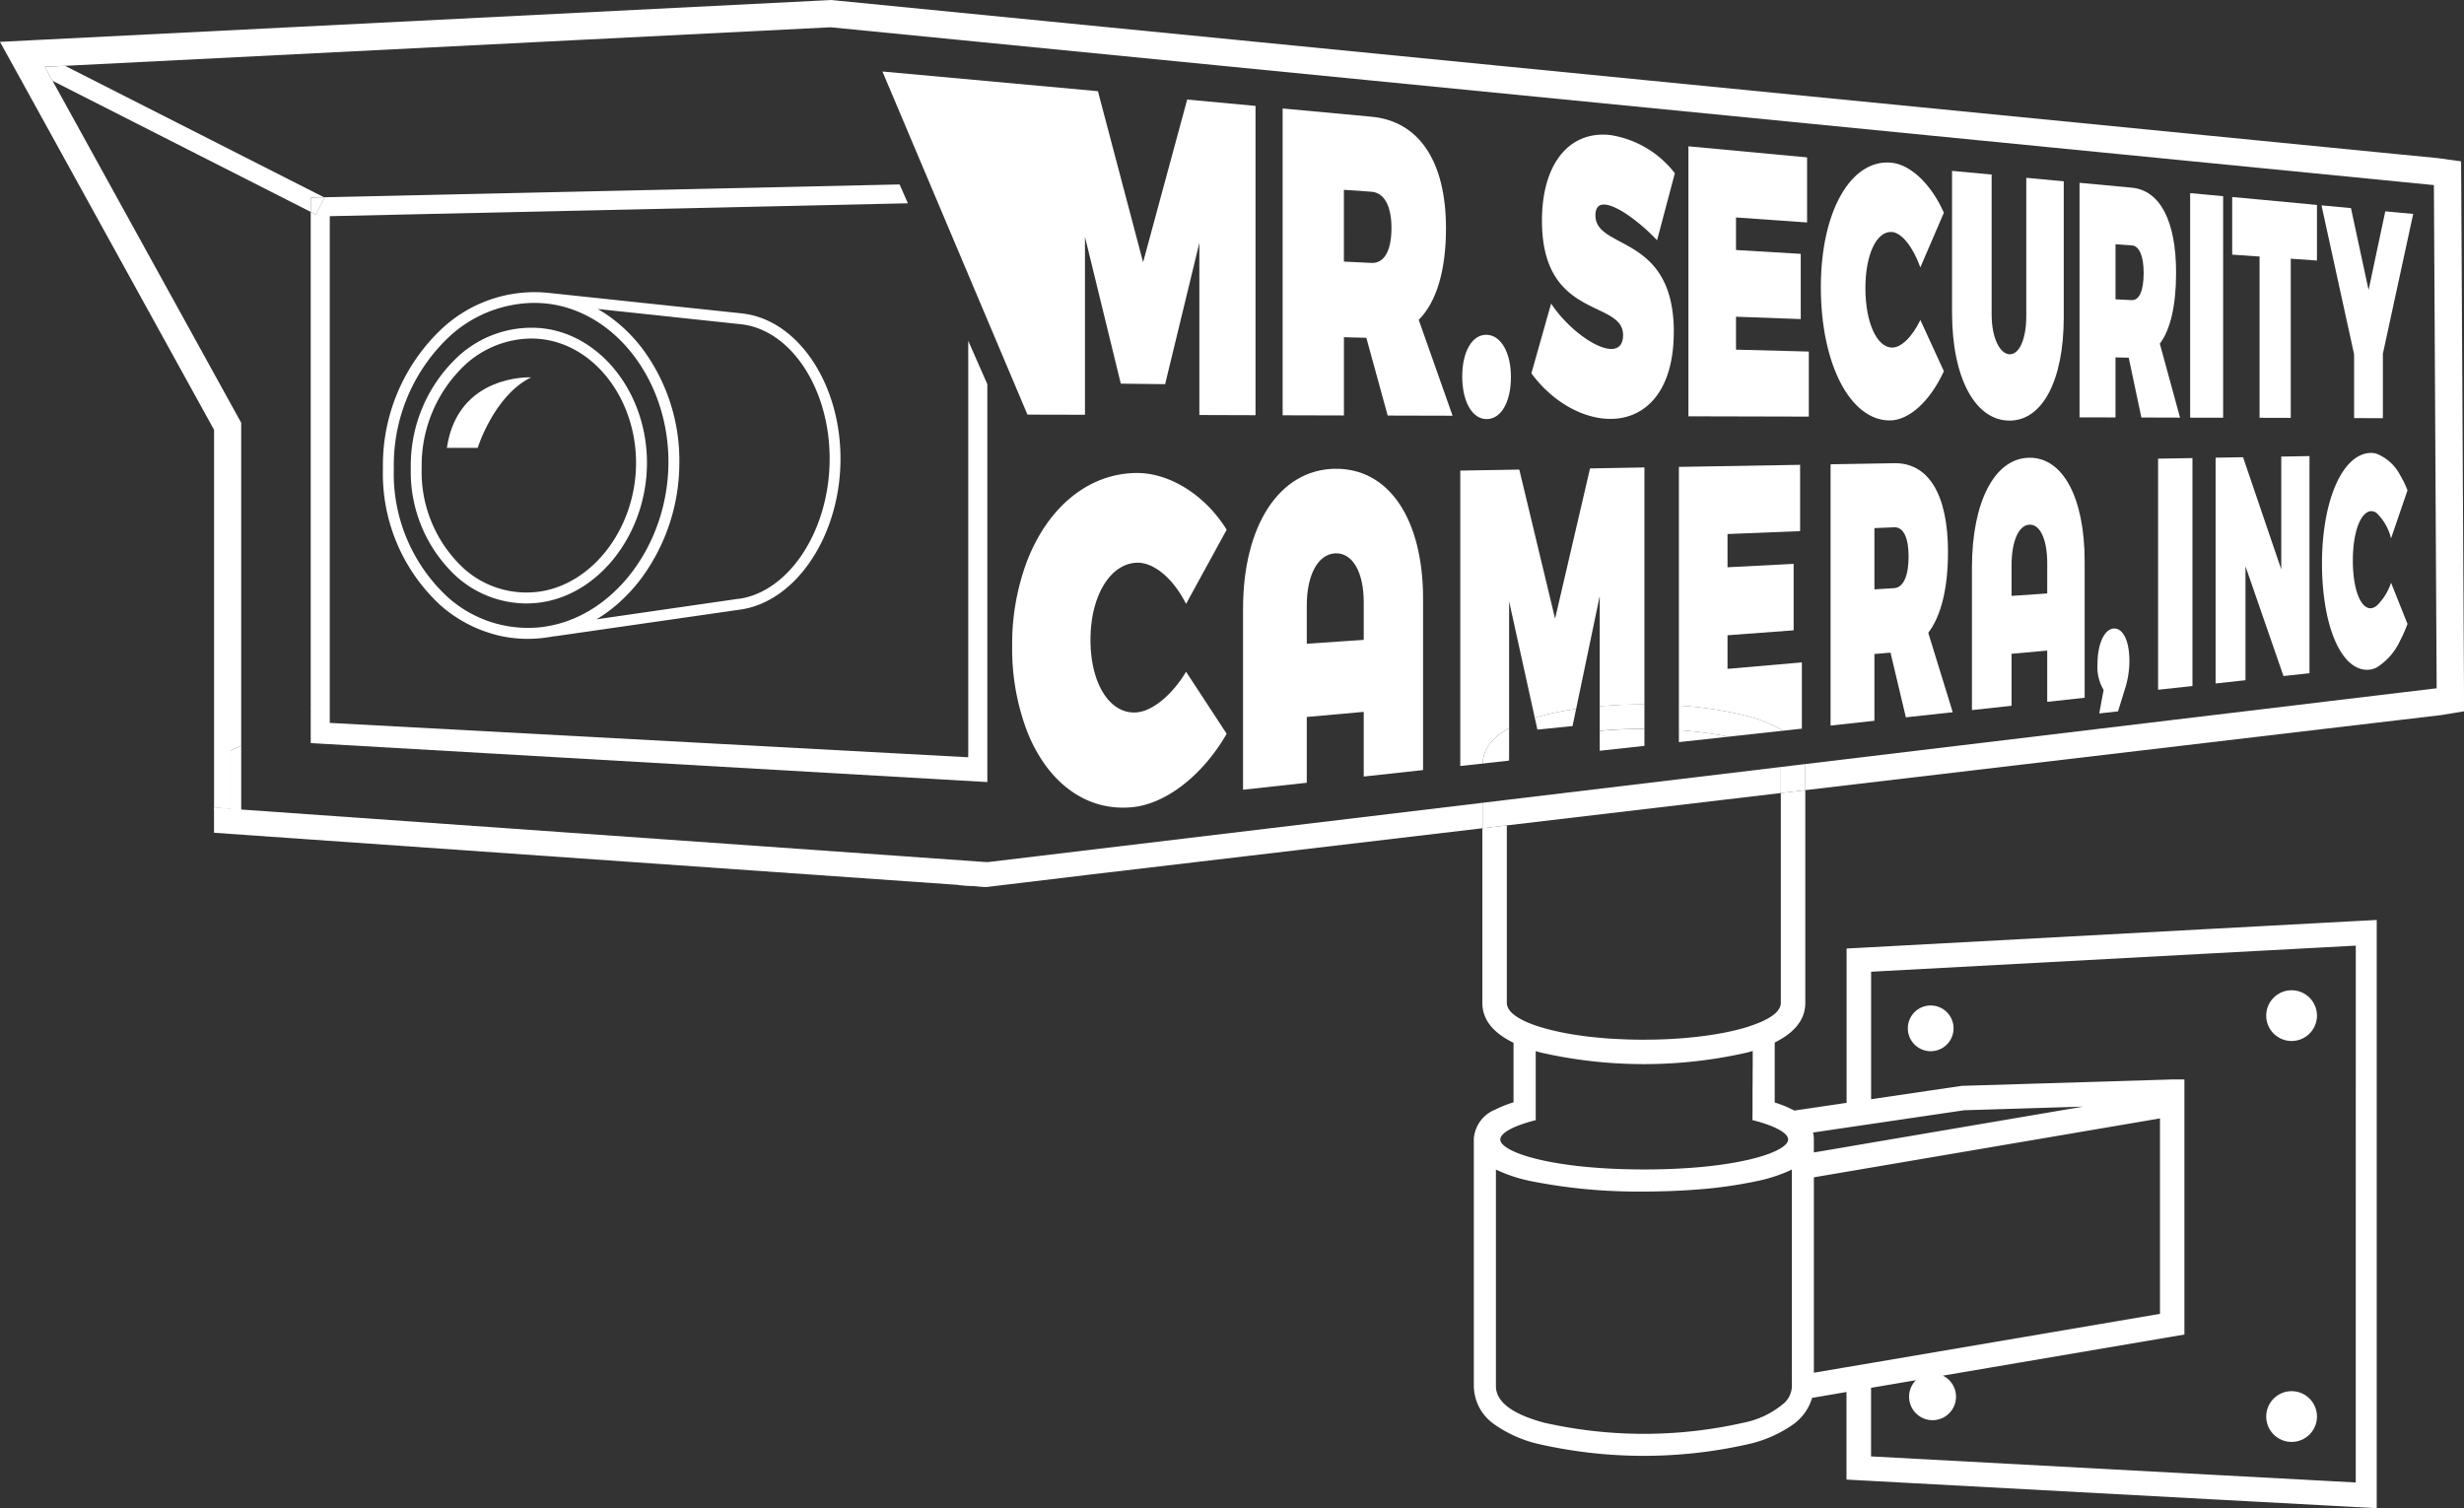 <svg xmlns="http://www.w3.org/2000/svg" xmlns:xlink="http://www.w3.org/1999/xlink" width="269.362" height="164.867" viewBox="0 0 269.362 164.867"><rect x="0" y="0" width="269.362" height="164.867" fill="#333333" stroke="none"/><defs><clipPath id="a"><rect width="269.362" height="164.867" fill="none"/></clipPath></defs><g clip-path="url(#a)"><path d="M394.1,173.983l-3.147.169-6.972.377-5.6.3-37.268,2.012-2.529.137v16.87l-5.724.844c-.071-.042-.146-.081-.22-.119a12.239,12.239,0,0,0-1.914-.764v-6.558c2.223-1.1,3.343-2.544,3.343-4.327v-23.26l-2.675.315v22.945c0,.036,0,.071-.006.1s-.009.071-.015.107-.015.065-.024.1-.021.068-.033.1-.036.086-.056.13c0,0,0,.009-.006.012-.018.033-.036.065-.057.1s-.056.086-.086.128-.065.086-.1.128a1.319,1.319,0,0,1-.089.1,2.32,2.32,0,0,1-.169.161.59.59,0,0,1-.081.068,1.306,1.306,0,0,1-.125.1c-.059.044-.122.089-.19.137a.066.066,0,0,0-.012.009c-.012.006-.024.015-.036.021-.062.042-.128.083-.2.124s-.128.077-.2.116c-.2.107-.41.214-.639.318-.08.036-.161.069-.244.1-.122.05-.246.1-.377.148s-.262.1-.4.146c-.092.033-.187.063-.282.1-.146.048-.3.1-.455.14-.086.027-.172.054-.261.077-.33.092-.675.181-1.037.265-.155.036-.312.071-.476.107-.048.009-.1.021-.143.03-.11.024-.223.048-.335.068-.253.051-.511.1-.776.143-.2.036-.407.068-.618.1-.538.083-1.1.157-1.67.223q-.481.053-.981.1c-.232.021-.466.042-.7.06s-.476.032-.716.048-.485.029-.731.041-.493.021-.743.03c-.125.006-.253.009-.378.012l-.377.009c-.128,0-.256.006-.384.006-.255,0-.511.006-.77.006s-.514,0-.769-.006c-.128,0-.256,0-.384-.006l-.378-.009c-.128,0-.252-.006-.377-.012s-.25-.009-.372-.015c-.187-.009-.374-.015-.562-.024a.1.1,0,0,1-.03,0c-.173-.009-.342-.018-.511-.029a.1.1,0,0,1-.03,0c-.175-.009-.351-.021-.523-.032s-.345-.027-.517-.042c-.119-.009-.235-.021-.351-.03-.018,0-.036,0-.054-.006q-.45-.041-.883-.089c-.591-.065-1.162-.14-1.712-.226-.205-.03-.407-.063-.6-.1-.161-.027-.318-.056-.472-.083l-.315-.063-.4-.08c-.262-.057-.515-.113-.761-.173-.2-.048-.395-.1-.582-.148-.086-.021-.169-.045-.25-.069-.351-.1-.683-.2-1-.309-.056-.021-.113-.039-.166-.059-.071-.024-.143-.05-.211-.077s-.14-.054-.205-.08l-.2-.08c-.075-.03-.146-.06-.214-.093s-.107-.048-.161-.074-.118-.054-.178-.083c-.093-.048-.181-.092-.268-.14s-.175-.1-.259-.149c-.065-.038-.128-.077-.187-.118a1.031,1.031,0,0,1-.095-.063c-.054-.036-.1-.074-.152-.11a3.57,3.57,0,0,1-.374-.33,1.32,1.32,0,0,1-.089-.1,1.385,1.385,0,0,1-.1-.128c-.03-.042-.06-.083-.087-.128s-.038-.065-.056-.1c0,0,0-.009-.006-.012-.021-.044-.038-.086-.056-.13s-.024-.069-.033-.1-.018-.065-.024-.1-.012-.071-.015-.107-.006-.068-.006-.1V163.516l-2.675.315v19.094c0,1.8,1.144,3.26,3.409,4.357v6.511a12.379,12.379,0,0,0-1.979.782,3.733,3.733,0,0,0-2.353,3.081.5.5,0,0,0-.009.087v27.07a5.175,5.175,0,0,0,2.276,4.205,13.725,13.725,0,0,0,4.781,2.119,51.747,51.747,0,0,0,23.043,0,13.8,13.8,0,0,0,4.782-2.119,5.494,5.494,0,0,0,2.1-2.921l3.756-.639v9.572l2.529.137,37.268,2.012,5.6.3,6.972.377,3.147.169,2.449.131v-64.3Zm-89.5,21.75v-2.55h0v-4.99h0c.178.054.362.1.55.155a50.9,50.9,0,0,0,22.562,0c.047-.012.1-.027.148-.042.1-.027.211-.06.312-.089l.1-.027a.3.3,0,0,0,.05-.015l0,.606,0,.564c0,.384-.006.778-.009,1.171l0,.511-.006.749-.006.7,0,.374,0,.687v.143l0,.027v.045c0,.217,0,.44,0,.654l-.009,1.317v.009c2.148.541,3.435,1.192,3.8,1.783a.651.651,0,0,1,.1.333c0,1.011-3.034,2.315-8.707,2.931h0q-1.663.183-3.625.273c-1.067.05-2.2.077-3.4.077-10.16,0-15.735-1.911-15.735-3.281,0-.671,1.341-1.471,3.9-2.116M332.6,224.812a2.089,2.089,0,0,1-.021.309,2.623,2.623,0,0,1-.746,1.483,9.689,9.689,0,0,1-4.509,2.208,49.359,49.359,0,0,1-21.8,0c-3.5-.939-5.275-2.286-5.275-4V201.144a16.792,16.792,0,0,0,3.955,1.287,60.061,60.061,0,0,0,12.217,1.111c.485,0,.966,0,1.442-.015.876-.015,1.741-.045,2.585-.089.452-.024.9-.05,1.337-.083a49.32,49.32,0,0,0,6.855-.924,16.9,16.9,0,0,0,3.956-1.287Zm2.312-27.718,3.673-.544,2.675-.392,10.166-1.5,13.037-.4-.009,0-23.194,3.947-2.675.458-3.581.609v-1.522h0a3.037,3.037,0,0,0-.089-.659m3.673,25.649-3.581.61V201.988l3.581-.609,2.675-.454,31.581-5.376v21.364l-31.581,5.376Zm55.655,12.609-3.29-.179-6.972-.374-5.6-.3-37.123-2V225l4.9-.832a2.565,2.565,0,1,0,2.948-.5l26.407-4.493V191.293H374.1l-22.751.692-.157,0-.152.024-9.777,1.441V179.513l37.123-2,5.6-.3,6.972-.374,3.29-.179Z" transform="translate(-136.716 -73.288)" fill="#fff"/><path d="M463.489,202.873a2.773,2.773,0,1,1-2.773-2.773,2.775,2.775,0,0,1,2.773,2.773" transform="translate(-210.201 -91.848)" fill="#fff"/><path d="M463.489,283.886a2.773,2.773,0,1,1-2.773-2.773,2.772,2.772,0,0,1,2.773,2.773" transform="translate(-210.201 -129.034)" fill="#fff"/><path d="M390.512,205.673a2.5,2.5,0,1,1-2.5-2.5,2.5,2.5,0,0,1,2.5,2.5" transform="translate(-176.951 -93.258)" fill="#fff"/><path d="M304.518,158.577v2.79l29.943-3.536v-2.847Z" transform="translate(-139.777 -71.14)" fill="#fff"/><path d="M302.249,161.626l-2.675.321v2.784l2.675-.315Z" transform="translate(-137.507 -74.188)" fill="#fff"/><path d="M362.543,154.566v2.677l-2.675.315v-2.847l2.669-.321a1.684,1.684,0,0,1,.006.175" transform="translate(-165.183 -70.867)" fill="#fff"/><path d="M64.311,39.9l-.942,1.855-.571-.288V39.891l1.435-.032h0Z" transform="translate(-28.825 -18.296)" fill="#fff"/><path d="M111.378,128.535l-.993.143q.473-.067.936-.169h0l.054.027" transform="translate(-50.668 -58.986)" fill="#fff"/><path d="M116.63,61.35,95.373,59.094A14.849,14.849,0,0,0,83.83,63.017a20.481,20.481,0,0,0-6.449,15.269,19.56,19.56,0,0,0,6.3,14.978,14.791,14.791,0,0,0,6.365,3.3,13.877,13.877,0,0,0,3.156.362,14.173,14.173,0,0,0,2.033-.146q.472-.067.936-.169h0l.054.027,20.249-2.915c6.077-.874,10.877-8.062,10.927-16.363.051-8.33-4.683-15.361-10.775-16.008M95.067,95.6a13.144,13.144,0,0,1-10.606-3.236,18.38,18.38,0,0,1-5.89-14.077A19.279,19.279,0,0,1,84.624,63.9a13.83,13.83,0,0,1,9.257-3.7,13.149,13.149,0,0,1,1.367.071c7.5.8,13.343,8.383,13.343,17.3v.107c-.044,8.96-5.988,16.829-13.524,17.914m21.242-3.055L100.74,94.788c.116-.071.229-.143.342-.214l.339-.223q.674-.454,1.311-.986c.083-.069.166-.137.247-.205q.24-.21.472-.428c.1-.089.193-.179.288-.274q.187-.183.374-.374c.065-.068.131-.137.2-.208q.557-.593,1.07-1.249c.092-.116.179-.232.268-.347a21.323,21.323,0,0,0,4.134-12.586,20.491,20.491,0,0,0-4.021-12.463c-.333-.44-.683-.862-1.049-1.26l-.276-.294c-.092-.1-.187-.193-.282-.285s-.19-.188-.285-.28c-.065-.062-.134-.124-.2-.184-.226-.208-.458-.407-.692-.6-.1-.083-.2-.163-.306-.243s-.2-.157-.306-.232c-.069-.054-.137-.1-.205-.152l-.286-.2c-.333-.226-.671-.437-1.019-.636L116.5,62.533c5.495.583,9.762,7.093,9.715,14.817s-4.4,14.4-9.908,15.2" transform="translate(-35.519 -27.089)" fill="#fff"/><path d="M97.3,66.269a11.84,11.84,0,0,0-9.176,3.147A16.284,16.284,0,0,0,83.011,81.53a15.573,15.573,0,0,0,5,11.893,11.512,11.512,0,0,0,7.617,2.936,11.268,11.268,0,0,0,1.575-.11c6.481-.906,11.586-7.575,11.625-15.186.036-7.631-5.025-14.131-11.525-14.793m-.267,28.8a10.242,10.242,0,0,1-8.244-2.547A14.383,14.383,0,0,1,84.2,81.532,15.1,15.1,0,0,1,88.919,70.3a10.8,10.8,0,0,1,7.239-2.9,9.849,9.849,0,0,1,1.022.051c5.9.6,10.487,6.579,10.455,13.608s-4.693,13.186-10.6,14.012" transform="translate(-38.103 -30.392)" fill="#fff"/><path d="M90.3,83.954h3.368s1.781-5.726,5.843-7.707c0,0-8.023-.392-9.211,7.707" transform="translate(-41.447 -34.997)" fill="#fff"/><path d="M223.542,117.3l4.44,6.781c-2.571,4.467-6.559,7.628-10.25,8.018-5.087.532-9.314-2.675-11.531-8.187a25.414,25.414,0,0,1-1.67-9.438,25.713,25.713,0,0,1,1.67-9.382c2.256-5.744,6.609-9.438,11.843-9.519,3.649-.056,7.566,2.378,9.937,6.2l-4.44,8.11c-1.411-2.8-3.545-4.574-5.4-4.5-2.909.113-5.049,3.644-5.049,8.428,0,4.835,2.14,8.163,5.049,7.931,1.715-.137,3.852-1.866,5.4-4.44" transform="translate(-93.882 -43.867)" fill="#fff"/><path d="M261.219,94.723c-6.039.1-10.033,6.161-10.033,15.311v19.774l6.966-.761v-7.192l6.226-.559v7.07l6.488-.708V108.925c0-8.668-3.718-14.3-9.646-14.2m3.159,18.7-6.226.422v-4.2c0-3.331,1.233-5.6,3.126-5.682,1.872-.077,3.1,2.057,3.1,5.331Z" transform="translate(-115.297 -43.478)" fill="#fff"/><path d="M315.213,94.455v25.907h-.054c-1.658,0-3.287.069-4.832.205V108.506l-2.582,12.356a32.783,32.783,0,0,0-3.866.77c-.223.06-.44.122-.651.184l-2.808-12.728v13.869c-1.843,1.013-2.814,2.309-2.9,3.869l-2.437.265V94.8l6.452-.11,3.911,16.3,3.822-16.428Z" transform="translate(-135.446 -43.356)" fill="#fff"/><path d="M304.862,153.408v.161l-.1.012a1.472,1.472,0,0,1,.1-.173" transform="translate(-139.888 -70.416)" fill="#fff"/><path d="M328.148,147.288v1.855l-4.886.535V147.5c.009,0,.021,0,.029,0,.235-.021.467-.042.7-.06.14-.009.28-.021.422-.03l.295-.018c.243-.015.487-.03.731-.042h.021c.035,0,.071,0,.11-.006.2-.009.4-.018.612-.024l.282-.009c.033,0,.063,0,.1,0,.25-.006.505-.012.761-.015.128,0,.255,0,.384,0s.255,0,.386,0Z" transform="translate(-148.381 -67.607)" fill="#fff"/><path d="M302.487,147.14v3.391a1.461,1.461,0,0,0-.1.172l-2.8.306c.086-1.56,1.058-2.856,2.9-3.869" transform="translate(-137.514 -67.539)" fill="#fff"/><path d="M314.655,143.267l-.39,1.866-3.842.383-.286-1.3c.211-.062.428-.124.651-.184a32.782,32.782,0,0,1,3.866-.77" transform="translate(-142.357 -65.761)" fill="#fff"/><path d="M328.148,142.344v2.675h-.054c-.131,0-.259,0-.386,0s-.255,0-.384,0c-.255,0-.511.009-.761.015-.032,0-.062,0-.1,0l-.282.008c-.208.006-.411.015-.612.024-.038,0-.075,0-.11.006h-.021c-.243.011-.487.027-.731.041l-.295.018c-.142.009-.282.021-.422.029-.237.018-.469.038-.7.06-.008,0-.02,0-.029,0v-2.684c1.545-.136,3.174-.205,4.832-.205Z" transform="translate(-148.381 -65.337)" fill="#fff"/><path d="M352.7,115.521v7.242l-2.054.226h0a14.364,14.364,0,0,0-3.929-1.6,39.578,39.578,0,0,0-7.459-1.141v-26.1l13.251-.226v7.248l-7.935.318v3.632l7.228-.372v7.266l-7.228.538v3.673Z" transform="translate(-155.723 -43.109)" fill="#fff"/><path d="M344.666,148.252l-5.409.591V147.53c.214.015.425.033.633.051.045,0,.089.006.134.012.237.017.47.041.7.065.068.006.136.012.205.021.226.024.452.048.671.074.175.021.348.045.52.069l.134.017c.181.024.359.051.534.077.14.021.276.042.413.065.205.033.407.065.606.1.122.021.241.042.36.065.169.033.336.065.5.1" transform="translate(-155.722 -67.718)" fill="#fff"/><path d="M350.646,145.326l-5.979.654c-.163-.036-.33-.068-.5-.1-.119-.024-.238-.045-.36-.065-.2-.039-.4-.071-.606-.1-.137-.024-.274-.044-.413-.065-.175-.027-.354-.054-.535-.077l-.134-.018c-.173-.024-.345-.048-.52-.068-.22-.027-.446-.051-.672-.075-.068-.009-.136-.015-.205-.021-.229-.024-.46-.048-.7-.065-.044-.006-.089-.008-.134-.012-.208-.018-.419-.036-.633-.05V142.58a39.618,39.618,0,0,1,7.459,1.141,14.347,14.347,0,0,1,3.929,1.6" transform="translate(-155.723 -65.446)" fill="#fff"/><path d="M380.587,112.136c1.4-1.833,2.157-4.859,2.157-8.841,0-6.25-2.119-9.768-5.881-9.7l-6.954.119v28.561l4.793-.523v-7.3l1.759-.149,1.679,7.073,5.123-.559Zm-3.724-4.882-2.161.134v-6.7l2.161-.087c1-.042,1.575,1.124,1.575,3.186,0,2.14-.576,3.4-1.575,3.465" transform="translate(-169.792 -42.959)" fill="#fff"/><path d="M404.724,92.494c-3.771.06-6.25,4.823-6.25,12.023V120.08l4.33-.472v-5.685l3.9-.347v5.6l4.092-.446V103.822c0-6.9-2.348-11.388-6.074-11.328m1.982,14.835-3.9.265v-3.32c0-2.633.77-4.419,1.956-4.466s1.947,1.649,1.947,4.247Z" transform="translate(-182.904 -42.455)" fill="#fff"/><path d="M439.848,92.566v24.915l-3.756.41V92.628Z" transform="translate(-200.171 -42.489)" fill="#fff"/><path d="M457.976,92.159v23.735l-2.841.312-2.363-6.82-1.792-5.177v12.451l-3.266.357V92.334l3-.05,2.053,6.029,2.125,6.235V92.213Z" transform="translate(-205.506 -42.302)" fill="#fff"/><path d="M427.331,130.539a9.885,9.885,0,0,1-.454,2.963l-.788,2.553-2.054.228.478-2.564a4.895,4.895,0,0,1-.671-2.806c0-2.217.74-3.827,1.765-3.913.912-.075,1.724,1.132,1.724,3.539" transform="translate(-194.548 -58.293)" fill="#fff"/><path d="M274.061,45.021c1.937-1.946,2.98-5.367,2.98-10.012,0-7.287-2.927-11.705-8.148-12.193l-9.709-.9V55.455l6.7.018V46.92l2.452.065,2.333,8.5,7.094.018ZM268.893,38.8l-3.011-.146V30.807l3.011.211c1.388.1,2.19,1.545,2.19,3.952,0,2.5-.8,3.9-2.19,3.828" transform="translate(-118.968 -10.058)" fill="#fff"/><path d="M300.8,72.272c0,2.722-1.076,4.594-2.654,4.594s-2.669-1.908-2.669-4.671c0-2.719,1.1-4.591,2.669-4.546S300.8,69.6,300.8,72.272" transform="translate(-135.627 -31.051)" fill="#fff"/><path d="M325.018,48.771c0,6.6-3.183,9.515-6.93,9.51-2.951,0-6.306-1.816-8.636-4.98l2.157-7.628c1.786,2.7,4.817,4.918,6.526,4.963.814.018,1.34-.443,1.34-1.519,0-3.914-8.867-1.628-8.867-12.5,0-6.187,2.933-9.795,7.361-9.379a11.025,11.025,0,0,1,7.165,4.19l-1.943,7.326c-1.658-1.768-4.241-3.792-5.7-3.9-.627-.048-1.037.27-1.037,1.183,0,3.822,8.568,1.979,8.568,12.728" transform="translate(-142.042 -12.489)" fill="#fff"/><path d="M354.345,52v7.111l-13.159-.032V29.564l12.969,1.21v7.114l-7.768-.546V40.9l7.076.422v7.129l-7.076-.259v3.6Z" transform="translate(-156.608 -13.57)" fill="#fff"/><path d="M378.82,50.051l2.573,5.6c-1.492,3.26-3.8,5.384-5.923,5.382-4.318-.006-7.527-6.167-7.527-14.576,0-8.288,3.29-14.012,7.706-13.6,2.1.2,4.365,2.348,5.744,5.471L378.82,44.3c-.817-2.265-2.048-3.792-3.111-3.866-1.671-.116-2.895,2.454-2.895,6.136,0,3.724,1.224,6.452,2.895,6.5.986.027,2.217-1.144,3.111-3.019" transform="translate(-168.89 -15.073)" fill="#fff"/><path d="M406.665,35.672V50.539c0,6.844-2.3,11.293-5.931,11.29-3.747-.006-6.279-4.654-6.279-11.792V34.531l4.327.4V50.216c0,2.609.915,4.335,1.97,4.363,1.028.027,1.818-1.6,1.818-4.208V35.288Z" transform="translate(-181.058 -15.85)" fill="#fff"/><path d="M428.992,54.518c1.158-1.515,1.779-4.166,1.779-7.759,0-5.631-1.747-9-4.847-9.289l-5.709-.532v25.64l3.931.009V56.021l1.448.038,1.382,6.535,4.226.012Zm-3.067-4.755-1.777-.089V43.653l1.777.125c.823.056,1.3,1.162,1.3,3.016,0,1.926-.476,3.007-1.3,2.969" transform="translate(-192.883 -16.954)" fill="#fff"/><path d="M446.173,39.359V63.576l-1.358,0-2.247-.006V39.023l2.247.208Z" transform="translate(-203.143 -17.912)" fill="#fff"/><path d="M460.332,40.68v6.077l-2.865-.2v17.4l-3.156-.009h-.253V46.32l-2.993-.208v-6.3l3.245.3Z" transform="translate(-207.044 -18.276)" fill="#fff"/><path d="M219.1,18.21v33.81L212.961,52V33.178l-3.741,15.45-4.847-.056-3.917-16.047V51.972l-6.288-.015-4.386-10.377-2.08-4.921-9.388-22.211L201.871,16.6l4.939,18.7,4.82-17.786Z" transform="translate(-81.848 -6.632)" fill="#fff"/><path d="M269.362,77.759l-1.382.229-1.124.184-4.472.529-2.55.3-5.6.66-6.972.823-5.6.663-44.312,5.23V83.7a1.689,1.689,0,0,0-.006-.175l44.318-5.32,5.6-.671,6.972-.839,5.6-.671,2.55-.306,3.988-.478h0l-.3-55.007h0l-3.691-.362-2.55-.253-5.6-.55-6.972-.687-5.6-.55L90.8,2.981,7.105,7.195,4.9,7.3l.844,1.53L26.368,46.219V81.509l-1.156.529v6.374L23.4,88.285v-41.3L2.3,8.74,0,4.576l4.749-.241L90.656.012,90.932,0l.276.036L241.671,14.844l5.6.553,6.972.687,5.6.55,2.55.25,4.1.4,1.5.208,1.049.143.018,2.573.3,55.007Z" fill="#fff"/><path d="M46.22,150.667v7.34a4.643,4.643,0,0,1-1.156-.137,5.108,5.108,0,0,0-1.816-.16v-.268l1.816.128V151.2Z" transform="translate(-19.851 -69.158)" fill="#fff"/><path d="M63.053,143.025c-.083.009-.169.024-.255.038V143Z" transform="translate(-28.825 -65.64)" fill="#fff"/><path d="M221.84,176.543h0Z" transform="translate(-101.825 -81.035)" fill="#fff"/><path d="M249.638,162.219V165l-42.05,4.966h-.006l-.708.083L195.5,171.416l-3.076-.19c-.009-.009-.015-.018-.024-.027-.077-.086-.158-.175-.232-.265-.137-.154-.273-.312-.407-.472-.17-.2-.336-.4-.5-.6-.122-.148-.243-.3-.362-.451-.038-.045-.074-.093-.11-.137l4.71-.565h0l5.578-.669Z" transform="translate(-87.571 -74.46)" fill="#fff"/><path d="M127.776,169.155v2.707l-3.1-.217L43.247,165.94v-2.749l1.816.128,1.156.083,81.553,5.753Z" transform="translate(-19.851 -74.906)" fill="#fff"/><path d="M39.564,27.668l-1.435.032v1.572L9.9,14.94l-.844-1.53,2.208-.11Z" transform="translate(-4.155 -6.105)" fill="#fff"/><path d="M136.759,59.108V102.6l-73.7-4.244s-.265-.021-.265-.021V40.276l.571.288.942-1.855-.074-.039,62.935-1.4.906,2.06-63.2,1.409V96.132l69.791,3.757.009-.378V54.367Z" transform="translate(-28.825 -17.108)" fill="#fff"/><path d="M477.759,108.214l.8,2a14.759,14.759,0,0,1-.8,1.81,6.783,6.783,0,0,1-2.55,2.939,2.307,2.307,0,0,1-.782.249c-2.241.25-4.048-2.437-4.814-6.752a27.9,27.9,0,0,1-.4-4.862,27.365,27.365,0,0,1,.4-4.785c.782-4.374,2.636-7.254,4.939-7.293a2.19,2.19,0,0,1,.657.1,4.979,4.979,0,0,1,2.55,2.342,10.471,10.471,0,0,1,.8,1.649l-.8,2.333-1,2.924a5.69,5.69,0,0,0-1.551-2.752.966.966,0,0,0-.615-.232c-1.162.048-2.009,2.312-2.009,5.4,0,3.124.847,5.314,2.009,5.216a1.164,1.164,0,0,0,.615-.292,6.1,6.1,0,0,0,1.551-2.5Z" transform="translate(-215.374 -42.009)" fill="#fff"/><path d="M479.135,42.432,477.711,49l-1.89,8.719v7.04l-.659,0-2.487-.006V57.784l-3.109-14.205-.454-2.083.454.042,2.767.261,1.926,8.951.9-4.252.927-4.348,1.622.151Z" transform="translate(-215.327 -19.047)" fill="#fff"/></g></svg>